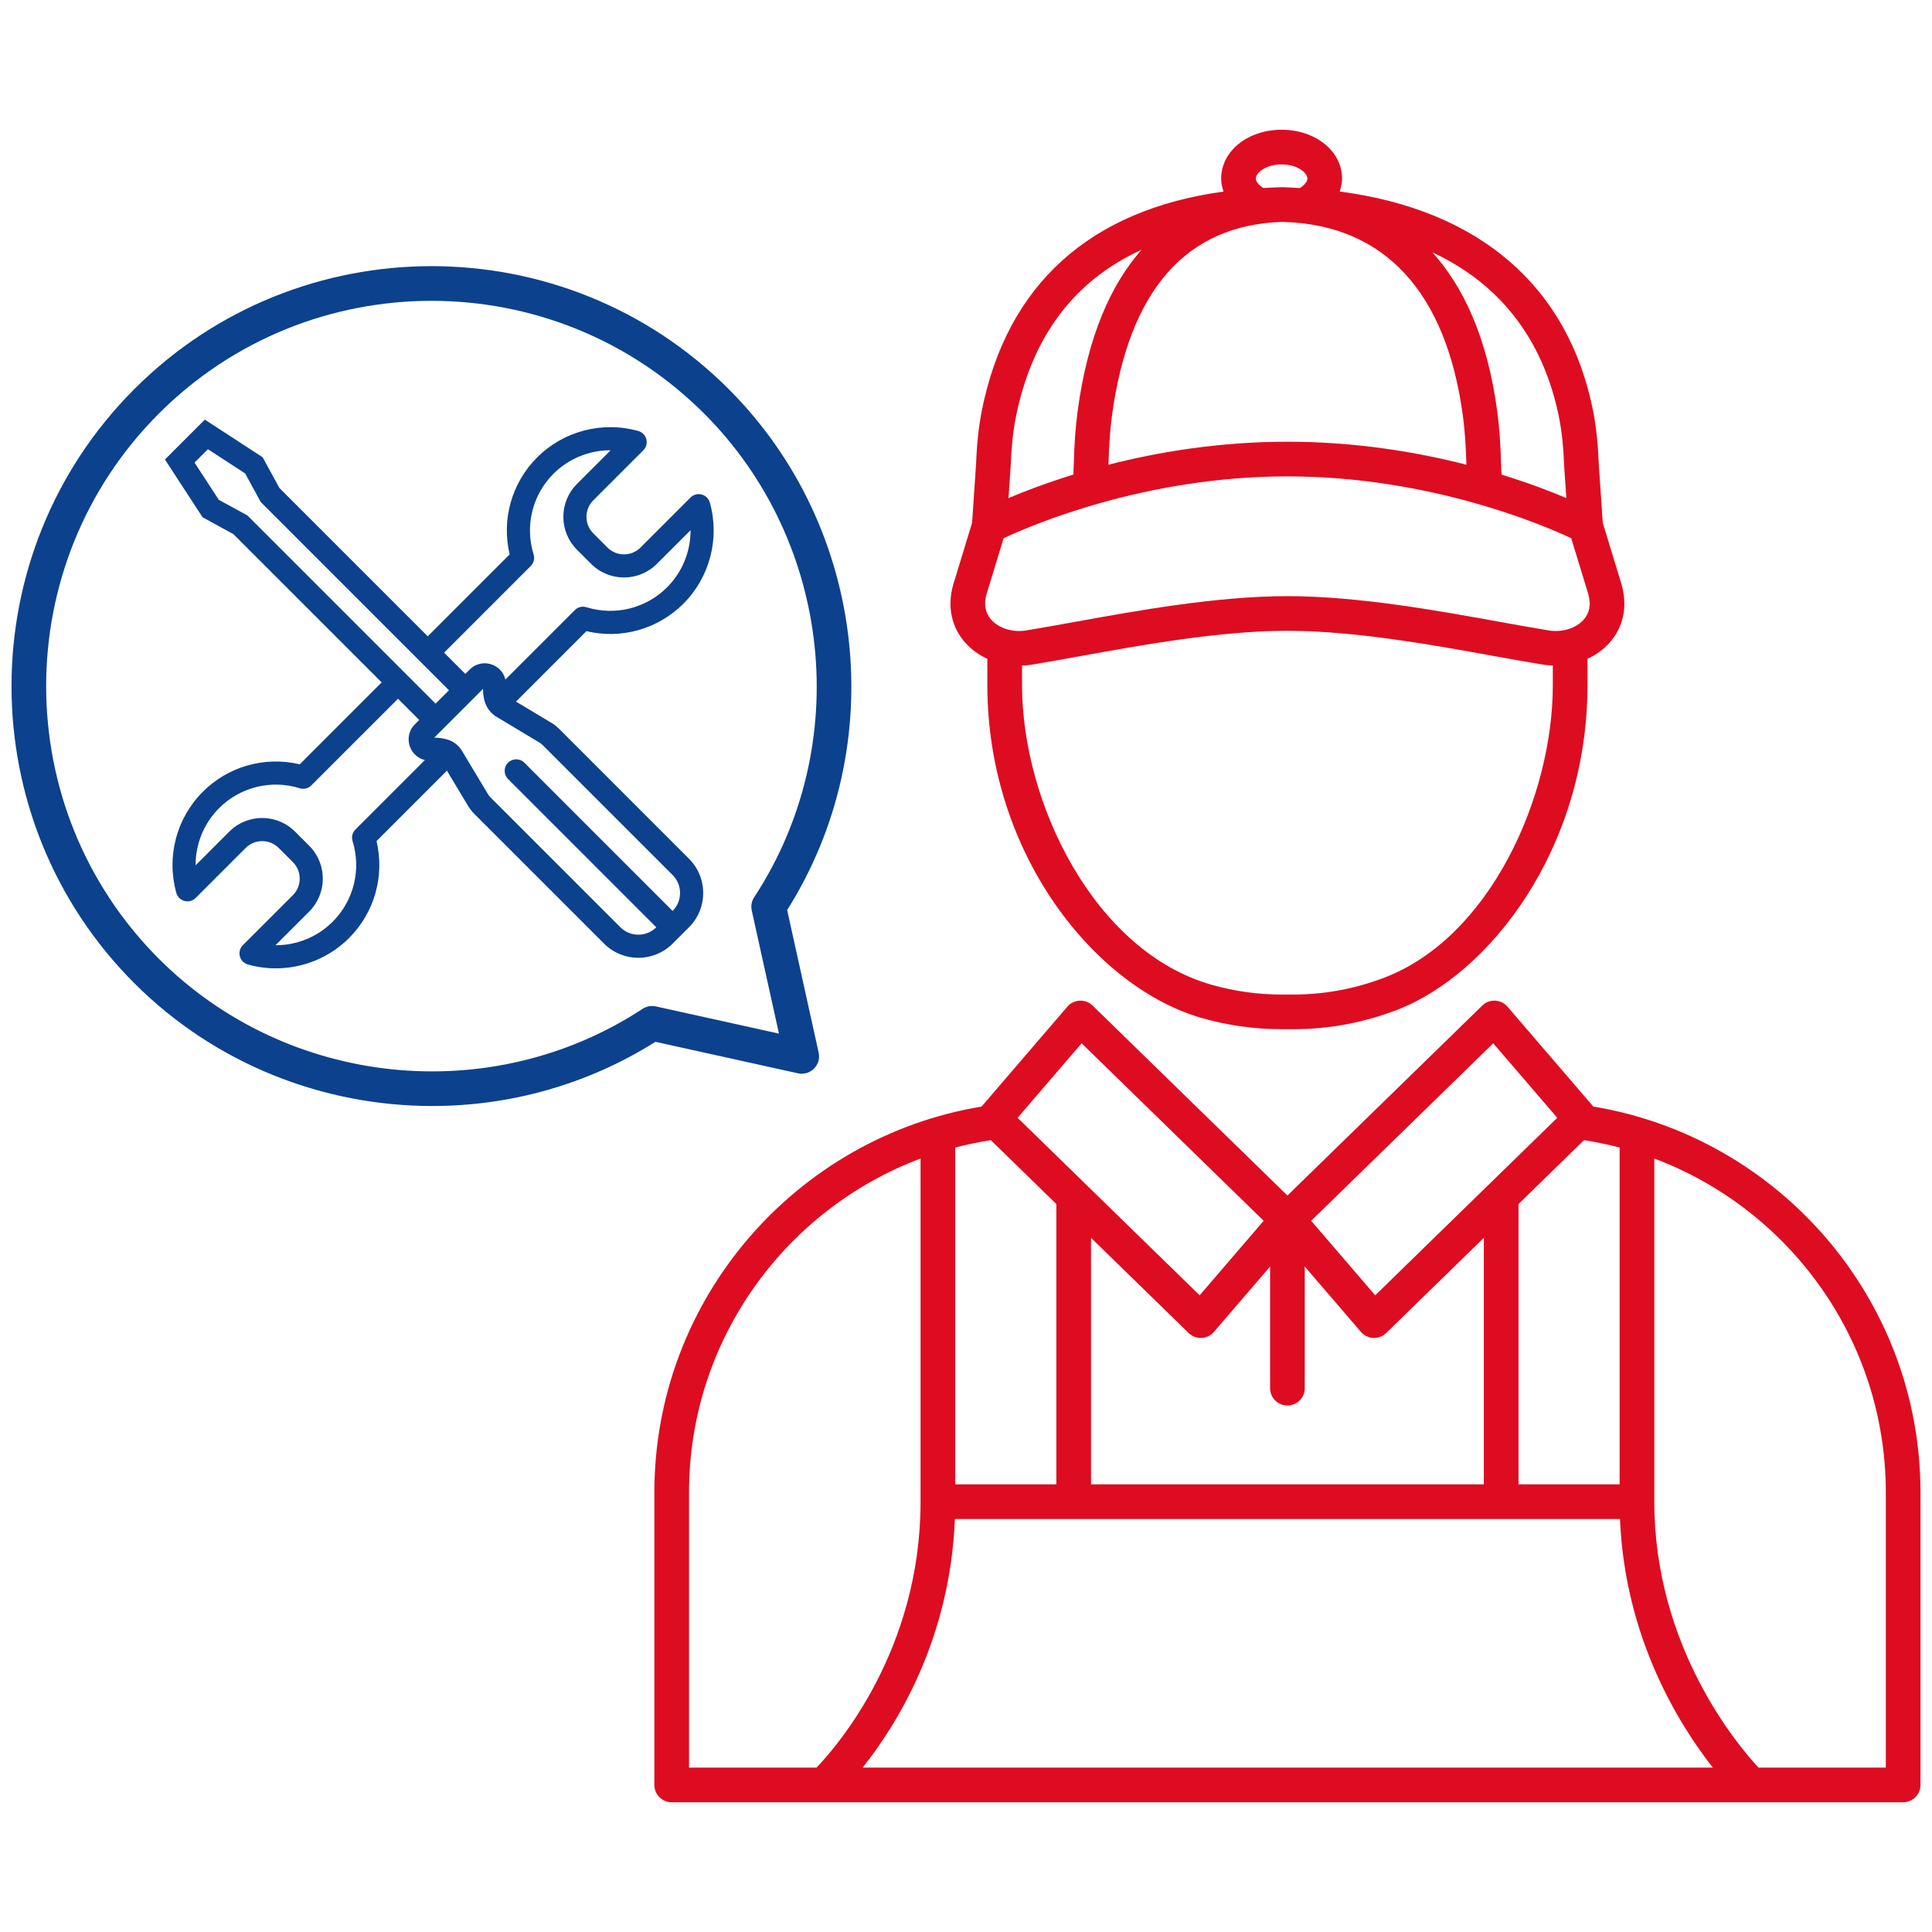 <?xml version="1.0" encoding="utf-8"?>
<!-- Generator: Adobe Illustrator 14.0.0, SVG Export Plug-In . SVG Version: 6.00 Build 43363)  -->
<!DOCTYPE svg PUBLIC "-//W3C//DTD SVG 1.1//EN" "http://www.w3.org/Graphics/SVG/1.1/DTD/svg11.dtd">
<svg version="1.1" id="Capa_1" xmlns="http://www.w3.org/2000/svg" xmlns:xlink="http://www.w3.org/1999/xlink" x="0px" y="0px"
	 width="400px" height="400px" viewBox="0 0 400 400" enable-background="new 0 0 400 400" xml:space="preserve">
<g>
	<path fill="#DE0C21" d="M312.113,208.425c-0.645-0.751-1.572-1.204-2.563-1.247c-1.023-0.049-1.957,0.324-2.664,1.016
		l-40.338,39.328l-40.336-39.328c-0.709-0.691-1.658-1.061-2.668-1.016c-0.986,0.043-1.916,0.496-2.561,1.247l-17.76,20.677
		c-38.38,6.355-67.744,39.756-67.744,79.906v60.541c0,1.98,1.607,3.59,3.588,3.59h31.473h6.766h178.484h6.764h31.473
		c1.982,0,3.59-1.609,3.59-3.59v-60.541c0-40.15-29.365-73.551-67.742-79.906L312.113,208.425z M178.598,365.961
		c6.999-8.77,18.111-26.477,19.101-51.463h137.704c1.014,24.639,12.254,42.602,19.221,51.463H178.598z M205.145,236.059
		l13.561,13.223v58.039H197.77v-69.734C200.181,236.955,202.643,236.447,205.145,236.059z M210.684,231.432l13.256-15.429
		l37.691,36.747l-13.254,15.432L210.684,231.432z M322.414,231.432l-37.693,36.75l-13.254-15.432l37.691-36.747L322.414,231.432z
		 M225.885,307.32v-51.043l20.217,19.715c0.672,0.652,1.57,1.018,2.504,1.018c0.055,0,0.107-0.002,0.16-0.002
		c0.99-0.045,1.92-0.496,2.566-1.248l11.627-13.539v25.189c0,1.982,1.605,3.588,3.59,3.588s3.588-1.605,3.588-3.588v-25.189
		l11.633,13.539c0.646,0.752,1.57,1.203,2.561,1.248c0.055,0,0.107,0.002,0.16,0.002c0.934,0,1.834-0.365,2.504-1.018l20.221-19.715
		v51.043H225.885z M335.328,307.32h-20.936v-58.039l13.561-13.223c2.5,0.389,4.963,0.896,7.375,1.527V307.32z M142.657,309.008
		c0-31.604,19.958-58.631,47.935-69.145v71.047c0,30.738-17.317,50.654-21.537,55.051h-26.398V309.008z M390.439,309.008v56.953
		h-26.361c-4.266-4.58-21.572-25.012-21.572-55.051v-71.047C370.48,250.377,390.439,277.404,390.439,309.008z M203.277,85.015
		c-0.648,3.257-1.031,6.812-1.191,11.08l-0.826,12.149l-3.925,12.874c-1.251,4.496-0.346,8.753,2.553,11.987
		c1.249,1.396,2.802,2.504,4.534,3.297v5.408c0,35.299,22.629,62.8,44.502,68.993c5.357,1.517,10.879,2.285,16.412,2.285h2.447
		c7.318,0,14.537-1.346,21.459-4c19.113-7.328,39.432-33.388,39.432-67.244v-5.45c1.732-0.795,3.287-1.894,4.537-3.291
		c2.896-3.233,3.803-7.49,2.549-11.987c-0.006-0.028-0.014-0.056-0.021-0.085l-3.902-12.787l-0.822-12.097
		c-0.168-4.348-0.547-7.885-1.191-11.13c-5.133-25.766-23.561-41.567-52.451-45.365c0.287-0.859,0.488-1.749,0.488-2.691
		c0-5.663-5.496-10.098-12.516-10.098c-7.018,0-12.512,4.436-12.512,10.098c0,0.946,0.201,1.838,0.488,2.701
		C225.682,43.442,208.465,58.945,203.277,85.015z M323.846,96.475c0,0.036,0.002,0.07,0.004,0.105l0.443,6.537
		c-3.252-1.374-7.803-3.125-13.416-4.854l-0.092-2.052c-0.113-4.3-0.361-7.786-0.785-10.966c-2.07-15.573-7.15-26.013-13.428-32.991
		c16.992,7.9,23.758,21.868,26.207,34.165C323.354,89.295,323.691,92.491,323.846,96.475z M327.863,128.316
		c-1.607,1.795-4.457,2.663-7.242,2.206c-2.973-0.484-6.297-1.086-9.869-1.732c-13.205-2.389-29.639-5.363-44.203-5.363
		s-31,2.975-44.203,5.363c-3.572,0.646-6.898,1.249-9.869,1.732c-2.791,0.458-5.637-0.411-7.244-2.206
		c-1.24-1.386-1.57-3.16-1.01-5.189l3.568-11.69c5.688-2.674,29.199-12.806,58.758-12.806s53.066,10.131,58.756,12.806l3.555,11.643
		C329.432,125.177,329.098,126.939,327.863,128.316z M265.518,45.944c0.182,0.004,0.355,0.014,0.537,0.019
		c20.689,0.724,33.426,14.615,36.832,40.227c0.383,2.877,0.607,6.075,0.717,10.026c-10.254-2.622-22.934-4.762-37.055-4.762
		s-26.803,2.14-37.055,4.762c0.107-3.947,0.332-7.144,0.715-10.026C233.68,60.071,245.625,46.533,265.518,45.944z M236.33,51.725
		c-6.219,7.071-11.135,17.71-13.232,33.519c-0.426,3.193-0.678,6.69-0.785,10.931l-0.094,2.087
		c-5.611,1.73-10.164,3.48-13.416,4.854l0.449-6.642c0.154-3.986,0.49-7.181,1.064-10.057
		C213.65,69.674,222.393,58.093,236.33,51.725z M286.672,202.387c-6.098,2.338-12.453,3.523-18.889,3.523h-2.447
		c-4.873,0-9.734-0.677-14.455-2.014c-24.262-6.869-39.281-37.576-39.281-62.087v-4.005c0.674-0.025,1.354-0.087,2.029-0.199
		c3.01-0.489,6.379-1.099,9.996-1.753c12.922-2.339,29.002-5.249,42.924-5.249c13.92,0,30.002,2.91,42.924,5.249
		c3.617,0.654,6.988,1.264,9.994,1.753c0.678,0.11,1.354,0.139,2.029,0.165v4.073C321.496,165.04,308.471,194.028,286.672,202.387z
		 M260.008,36.96c0-1.19,2.08-2.92,5.336-2.92c3.258,0,5.338,1.73,5.338,2.92c0,0.62-0.576,1.383-1.578,1.975
		c-0.273-0.014-0.549-0.025-0.824-0.039c-0.906-0.068-1.785-0.114-2.631-0.136c-0.059,0.001-0.119,0.006-0.178,0.007
		c-0.064-0.001-0.127-0.007-0.189-0.008c-1.264,0.021-2.475,0.108-3.703,0.171C260.58,38.34,260.008,37.579,260.008,36.96z"/>
	<path fill="#0C418D" d="M89.489,228.988c15.986,0,32.05-4.365,46.206-13.291l29.521,6.521c1.192,0.259,2.447-0.099,3.311-0.968
		c0.869-0.864,1.234-2.111,0.967-3.311l-6.521-29.522c21.508-34.104,16.521-79.231-12.117-107.871
		c-33.921-33.921-89.112-33.921-123.033,0c-33.92,33.92-33.92,89.112,0,123.033C44.573,220.33,66.961,228.988,89.489,228.988z
		 M32.897,85.621c31.124-31.12,81.76-31.12,112.883,0c26.606,26.608,30.966,68.725,10.365,100.145
		c-0.53,0.808-0.712,1.796-0.502,2.742l5.631,25.49l-25.491-5.632c-0.944-0.205-1.932-0.027-2.741,0.503
		c-31.423,20.603-73.538,16.243-100.146-10.364C1.777,167.382,1.777,116.744,32.897,85.621z M41.288,106.091l0.659,1.011
		l1.061,0.579l5.309,2.898l30.704,30.703l-16.96,16.961c-7.212-1.709-14.791,0.403-20.08,5.692
		c-5.463,5.464-7.561,13.484-5.472,20.935c0.229,0.817,0.876,1.453,1.696,1.668c0.825,0.212,1.696-0.022,2.299-0.622l10.357-10.358
		c1.886-1.887,4.956-1.884,6.844,0l2.935,2.935c1.886,1.887,1.886,4.956,0,6.843l-10.36,10.357c-0.6,0.601-0.836,1.476-0.621,2.298
		c0.215,0.822,0.85,1.469,1.668,1.697c1.907,0.534,3.851,0.794,5.78,0.794c5.608,0,11.089-2.201,15.154-6.265
		c5.29-5.289,7.407-12.867,5.694-20.08l14.578-14.578l4.411,7.352c0.346,0.567,0.762,1.096,1.238,1.575l26.883,26.881
		c1.958,1.957,4.528,2.936,7.099,2.936c2.57,0,5.142-0.979,7.099-2.936l3.382-3.382c1.897-1.896,2.942-4.418,2.942-7.099
		c0-2.683-1.045-5.203-2.942-7.099l-26.88-26.881c-0.47-0.471-0.998-0.887-1.591-1.251l-7.336-4.398l14.579-14.58
		c7.21,1.711,14.79-0.403,20.079-5.692c5.462-5.463,7.559-13.485,5.472-20.937c-0.229-0.817-0.876-1.453-1.699-1.668
		c-0.822-0.218-1.699,0.021-2.297,0.623l-10.359,10.359c-1.886,1.886-4.956,1.886-6.842,0l-2.934-2.936
		c-1.889-1.887-1.889-4.955,0-6.841l10.356-10.359c0.601-0.6,0.839-1.476,0.625-2.298c-0.215-0.822-0.851-1.469-1.671-1.697
		c-7.449-2.085-15.47,0.009-20.935,5.472c-5.288,5.289-7.404,12.867-5.694,20.08l-16.958,16.961l-30.706-30.704l-2.897-5.309
		l-0.578-1.06l-1.012-0.659l-7.705-5.018l-3.25-2.117l-2.746,2.744l-2.771,2.771l-2.743,2.743l2.117,3.252L41.288,106.091z
		 M72.996,174.135c1.836,5.923,0.257,12.321-4.12,16.699c-3.154,3.155-7.411,4.864-11.769,4.864c-0.021,0-0.044,0-0.068-0.001
		l6.981-6.979c3.752-3.752,3.752-9.856,0-13.609l-2.935-2.935c-3.752-3.753-9.857-3.751-13.61,0l-6.979,6.979
		c-0.019-4.378,1.692-8.663,4.865-11.835c4.376-4.375,10.773-5.955,16.696-4.118c0.85,0.266,1.773,0.035,2.402-0.593l17.942-17.942
		l4.398,4.398l-0.938,0.938c-1.699,1.701-1.672,4.493,0.056,6.223c0.567,0.568,1.271,0.945,2.049,1.133L73.59,171.735
		C72.96,172.362,72.732,173.286,72.996,174.135z M112.379,154.289l26.881,26.88c0.993,0.994,1.539,2.313,1.539,3.717
		c0,1.403-0.546,2.722-1.539,3.716l-30.692-30.694c-0.934-0.935-2.449-0.935-3.383,0c-0.935,0.935-0.935,2.449,0,3.383
		l30.692,30.693c-2.049,2.047-5.384,2.047-7.43,0l-26.879-26.878c-0.209-0.21-0.392-0.441-0.532-0.673l-5.451-9.083l-0.091-0.139
		c-1.486-2.133-3.696-2.44-5.589-2.487l10.094-10.092c0.038,1.837,0.325,4.074,2.591,5.651l9.098,5.458
		C111.94,153.899,112.171,154.082,112.379,154.289z M109.881,117.184c0.631-0.627,0.858-1.553,0.594-2.401
		c-1.836-5.921-0.257-12.319,4.119-16.697c3.157-3.156,7.414-4.864,11.773-4.864c0.019,0,0.042,0,0.063,0l-6.979,6.979
		c-3.753,3.751-3.753,9.857,0,13.608l2.935,2.936c3.752,3.752,9.855,3.752,13.608,0l6.981-6.98
		c0.017,4.379-1.694,8.664-4.865,11.836c-4.378,4.376-10.78,5.949-16.699,4.118c-0.851-0.265-1.773-0.035-2.399,0.594
		l-14.374,14.374c-0.188-0.766-0.568-1.472-1.14-2.043c-1.729-1.733-4.524-1.754-6.219-0.055l-0.94,0.937l-4.397-4.398
		L109.881,117.184z M43.049,93.003l7.707,5.02l3.229,5.913l38.972,38.973l-2.771,2.771l-38.971-38.972l-5.917-3.229l-5.019-7.705
		l0,0L43.049,93.003z"/>
</g>
</svg>

